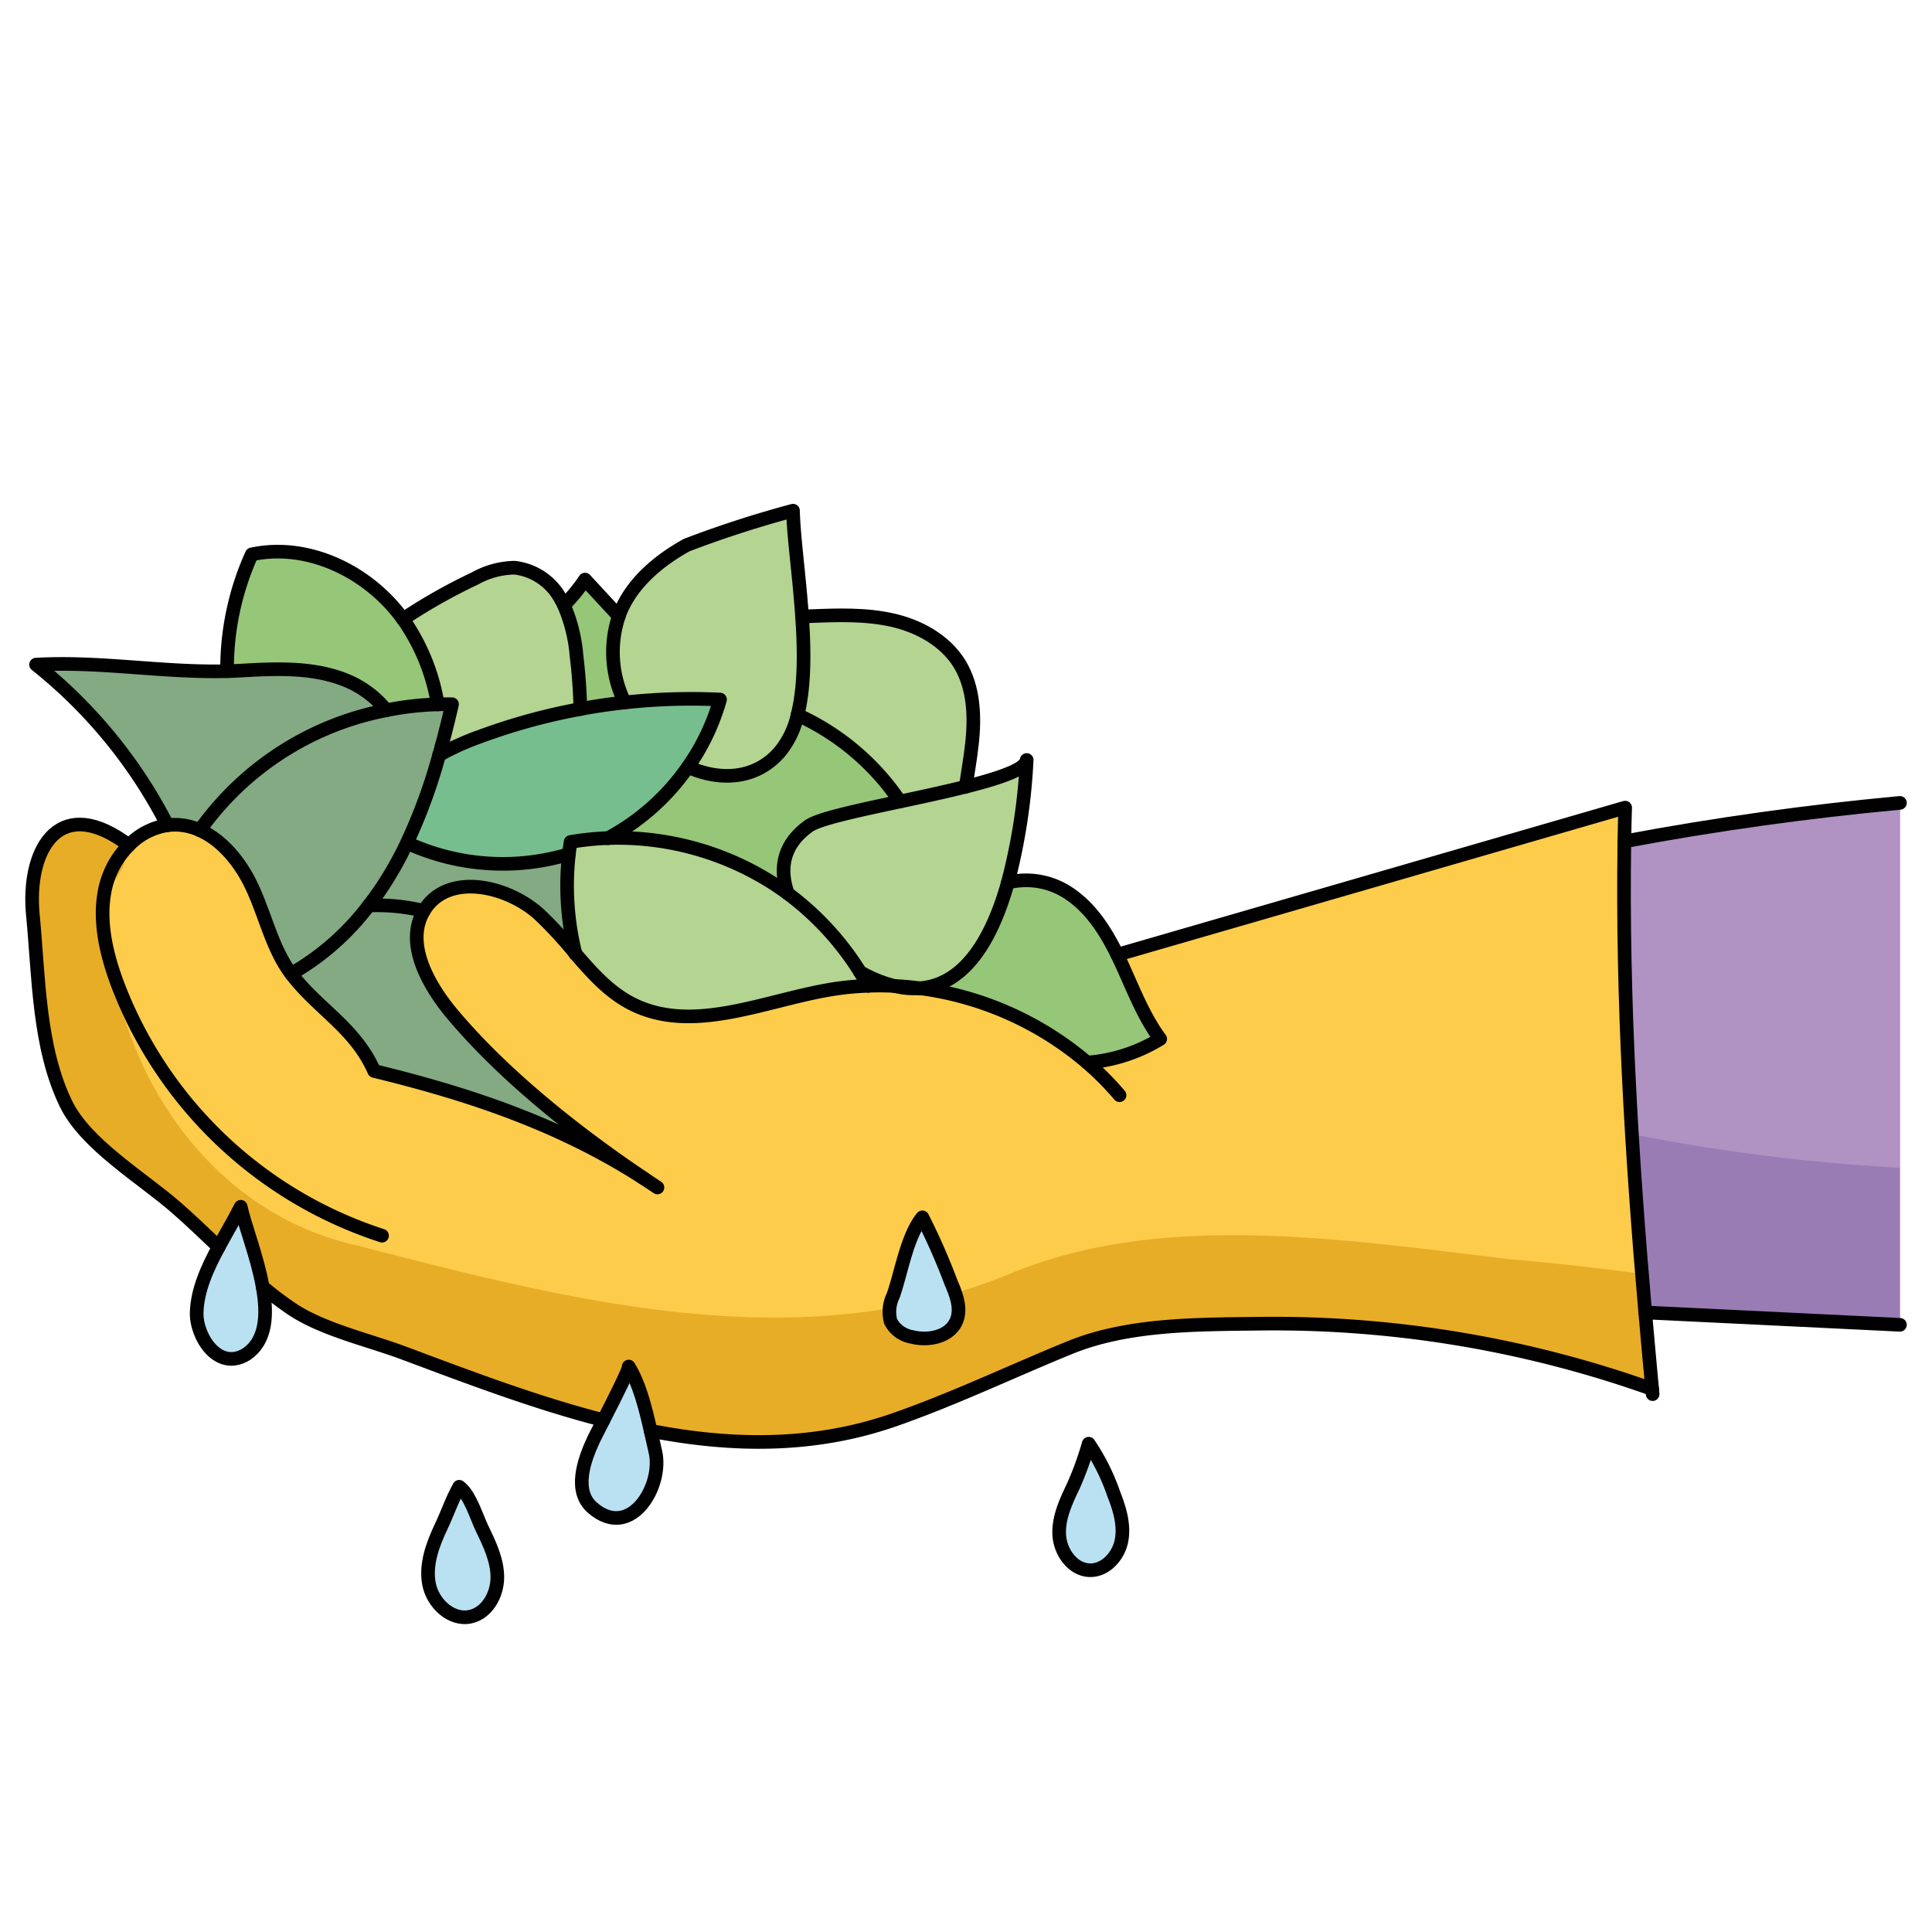 <svg id="Layer_1" data-name="Layer 1" xmlns="http://www.w3.org/2000/svg" width="100mm" height="100mm" viewBox="0 0 283.465 283.465">
  <g>
    <g>
      <path d="M91.664,103.067a88.684,88.684,0,0,1,13.979-.43,32.476,32.476,0,0,1-4.709,9.892A33.581,33.581,0,0,1,89.22,122.965h-.012a40.655,40.655,0,0,0-5.489.566c-.091.589-.181,1.189-.249,1.788a33.651,33.651,0,0,1-23.43-1.505l-.328-.158a80.21,80.21,0,0,0,4.72-12.892,3.949,3.949,0,0,1,.4-.215,40.405,40.405,0,0,1,5.693-2.513,88.587,88.587,0,0,1,14.635-4.007C87.307,103.621,89.48,103.305,91.664,103.067Z" fill="#77be8e"/>
      <path d="M66.322,103.327q-.7,3.039-1.506,6.067v.023c-.124.452-.249.894-.384,1.347a80.21,80.21,0,0,1-4.72,12.892,51.149,51.149,0,0,1-2.638,4.9,42.829,42.829,0,0,1-2.965,4.3,37.746,37.746,0,0,1-11.387,10.017c-.011-.012-.022-.034-.034-.046-2.988-3.972-3.939-9.473-6.293-13.854-1.607-2.988-4.052-5.829-7.074-7.164a43.677,43.677,0,0,1,27.357-17.6h.012a43.106,43.106,0,0,1,7.538-.86C64.93,103.316,65.62,103.316,66.322,103.327Z" fill="#83aa82"/>
      <path d="M50.51,99.705a14.739,14.739,0,0,1,6.168,4.5,43.677,43.677,0,0,0-27.357,17.6,8.9,8.9,0,0,0-3.441-.8,8.427,8.427,0,0,0-1.313.068A72.1,72.1,0,0,0,5.291,97.509c9.429-.532,18.631,1.2,28.025.962.634-.022,1.28-.045,1.913-.079C40.379,98.1,45.71,97.838,50.51,99.705Z" fill="#83aa82"/>
      <path d="M83.47,125.319a41.172,41.172,0,0,0,.962,14.6,61.148,61.148,0,0,0-5.309-5.762c-4.708-4.244-13.186-6.123-16.717-.86-.08.113-.148.238-.216.351a28.577,28.577,0,0,0-8.081-.792,42.829,42.829,0,0,0,2.965-4.3,51.149,51.149,0,0,0,2.638-4.9l.328.158A33.651,33.651,0,0,0,83.47,125.319Z" fill="#83aa82"/>
      <path d="M66.356,148.772c7.549,9.009,18.2,17.453,28.138,24.143C82.3,165.048,69.106,160.588,54.9,157.136c-2.841-6.406-8.228-9.043-12.179-14.261a37.746,37.746,0,0,0,11.387-10.017,28.577,28.577,0,0,1,8.081.792C59.372,138.359,62.768,144.482,66.356,148.772Z" fill="#83aa82"/>
      <path d="M164.478,141.245c1.765,3.814,3.248,7.821,5.749,11.194a23.921,23.921,0,0,1-10.718,3.464,47.3,47.3,0,0,0-24.573-10.912c6.757-.5,10.685-7.47,12.937-15.5a11.206,11.206,0,0,1,9.191,1.743c3.1,2.151,5.184,5.444,6.859,8.84C164.115,140.464,164.3,140.86,164.478,141.245Z" fill="#96c678"/>
      <path d="M117.018,104.889A36.186,36.186,0,0,1,132.049,117.6c-6.191,1.324-11.918,2.535-13.378,3.588-3.871,2.762-4.335,6.384-3.079,9.915-.509-.385-1.041-.747-1.573-1.109a42.274,42.274,0,0,0-24.8-7.029,33.581,33.581,0,0,0,11.714-10.436c4.494,2.015,9.791,1.981,13.424-2.15A12.9,12.9,0,0,0,117.018,104.889Z" fill="#96c678"/>
      <path d="M85.835,85.036,90.793,90.4a16.638,16.638,0,0,0,.871,12.666c-2.184.238-4.357.554-6.508.962-.068-2.615-.249-5.229-.566-7.821a23.384,23.384,0,0,0-1.845-7.414A25.861,25.861,0,0,0,85.835,85.036Z" fill="#96c678"/>
      <path d="M33.316,98.471a40.774,40.774,0,0,1,3.622-17.125c8.331-1.788,17.194,2.581,22.185,9.5.1.135.193.26.283.4a30.2,30.2,0,0,1,4.822,12.111,43.106,43.106,0,0,0-7.538.86h-.012a14.739,14.739,0,0,0-6.168-4.5c-4.8-1.867-10.131-1.607-15.281-1.313C34.6,98.426,33.95,98.449,33.316,98.471Z" fill="#96c678"/>
      <path d="M64.816,109.394q.816-3.023,1.506-6.067c-.7-.011-1.392-.011-2.094.023a30.2,30.2,0,0,0-4.822-12.111c-.09-.136-.181-.261-.283-.4a82.3,82.3,0,0,1,10.572-5.977,12.288,12.288,0,0,1,5.784-1.573A8.81,8.81,0,0,1,82.3,87.956c.158.272.3.555.441.838a23.384,23.384,0,0,1,1.845,7.414c.317,2.592.5,5.206.566,7.821a88.587,88.587,0,0,0-14.635,4.007,40.405,40.405,0,0,0-5.693,2.513c0-.385,0-.759-.012-1.132Z" fill="#b4d491"/>
      <path d="M147.873,129.5c-2.252,8.025-6.18,15-12.937,15.5-.012,0-.012.012-.023,0-1.211-.158-2.433-.271-3.656-.328h-.011a19.558,19.558,0,0,1-5.071-2.06v-.011A42.133,42.133,0,0,0,115.592,131.1c-1.256-3.531-.792-7.153,3.079-9.915,1.46-1.053,7.187-2.264,13.378-3.588,3.26-.69,6.667-1.426,9.644-2.173,5.014-1.257,8.863-2.581,8.942-3.916A86.942,86.942,0,0,1,147.873,129.5Z" fill="#b4d491"/>
      <path d="M140.742,97.328c2.173,3.5,2.321,7.889,1.845,11.975-.226,2.049-.6,4.087-.894,6.124-2.977.747-6.384,1.483-9.644,2.173a36.186,36.186,0,0,0-15.031-12.711c1.042-4.142,1.019-9.338.657-14.442.419-.012.849-.034,1.267-.046,4.007-.158,8.059-.3,11.964.577S138.614,93.933,140.742,97.328Z" fill="#b4d491"/>
      <path d="M117.675,90.447c.362,5.1.385,10.3-.657,14.442a12.9,12.9,0,0,1-2.66,5.49c-3.633,4.131-8.93,4.165-13.424,2.15a32.476,32.476,0,0,0,4.709-9.892,88.684,88.684,0,0,0-13.979.43A16.638,16.638,0,0,1,90.793,90.4a2.389,2.389,0,0,1,.09-.271c1.732-4.539,5.75-7.878,9.893-10.165a160.5,160.5,0,0,1,15.574-5.036C116.441,78.788,117.279,84.561,117.675,90.447Z" fill="#b4d491"/>
      <path d="M126.175,142.6c.419.668.826,1.347,1.211,2.037a42.308,42.308,0,0,0-6.1.646c-9.587,1.72-19.83,6.406-28.534,2.014-3.35-1.7-5.852-4.493-8.319-7.368v-.011a41.172,41.172,0,0,1-.962-14.6c.068-.6.158-1.2.249-1.788a40.655,40.655,0,0,1,5.489-.566h.012a42.274,42.274,0,0,1,24.8,7.029c.532.362,1.064.724,1.573,1.109a42.133,42.133,0,0,1,10.583,11.489Z" fill="#b4d491"/>
      <path d="M163.4,219.174c.86,2.173,1.585,4.516,1.155,6.814s-2.355,4.459-4.686,4.392c-2.513-.08-4.335-2.683-4.46-5.2s.985-4.889,2.072-7.153a47.661,47.661,0,0,0,2.252-6.214A31.246,31.246,0,0,1,163.4,219.174Z" fill="#b9e1f2"/>
      <path d="M139.531,188.161c.781,1.8,1.562,3.871.781,5.67-1,2.309-4.086,2.943-6.519,2.321a4.329,4.329,0,0,1-3.113-2.253,5.423,5.423,0,0,1,.373-3.814c1.2-3.418,2.026-8.738,4.279-11.477A94.8,94.8,0,0,1,139.531,188.161Z" fill="#b9e1f2"/>
      <path d="M96.147,212.971c1.2,4.981-3.6,13.119-9.214,8.252-2.863-2.468-1.211-7.063.125-9.927.045-.09.113-.237.2-.419.272-.543.736-1.448,1.279-2.512,1.608-3.136,3.86-7.606,3.7-7.867,1.607,2.626,2.467,6.146,3.214,9.429C95.694,210.979,95.92,212.009,96.147,212.971Z" fill="#b9e1f2"/>
      <path d="M70.747,224.3c1.1,2.264,2.23,4.641,2.219,7.165s-1.517,5.229-4,5.739c-2.807.577-5.5-2.026-6.032-4.845s.531-5.693,1.754-8.3c.928-1.936,1.652-4.1,2.682-5.931C68.959,219.31,69.865,222.456,70.747,224.3Z" fill="#b9e1f2"/>
      <path d="M38.534,188.8c.736,4.052.555,7.911-2.377,9.892-4.108,2.558-7.379-2.524-7.3-6.089.079-3.271,1.551-6.531,3.226-9.632,1.109-2.049,2.3-4.041,3.237-5.909C35.9,179.774,37.753,184.4,38.534,188.8Z" fill="#b9e1f2"/>
      <path d="M278.762,117.8v76.571q-18.693-.9-37.374-1.811c-1.992-22.909-3.418-46.169-3.056-69.112C251.711,120.939,265.214,119.06,278.762,117.8Z" fill="#b092c3"/>
      <path d="M18.9,124.029a9.956,9.956,0,0,1,5.671-2.954,8.427,8.427,0,0,1,1.313-.068,8.9,8.9,0,0,1,3.441.8c3.022,1.335,5.467,4.176,7.074,7.164,2.354,4.381,3.305,9.882,6.293,13.854.012.012.023.034.034.046,3.951,5.218,9.338,7.855,12.179,14.261,14.2,3.452,27.4,7.912,39.593,15.779-9.938-6.69-20.589-15.134-28.138-24.143-3.588-4.29-6.984-10.413-4.166-15.122.068-.113.136-.238.216-.351,3.531-5.263,12.009-3.384,16.717.86a61.148,61.148,0,0,1,5.309,5.762v.011c2.467,2.875,4.969,5.671,8.319,7.368,8.7,4.392,18.947-.294,28.534-2.014a42.308,42.308,0,0,1,6.1-.646c1.29-.056,2.57-.045,3.86.023h.011a11.535,11.535,0,0,0,3.656.328c.011.012.011,0,.023,0A47.3,47.3,0,0,1,159.509,155.9a23.921,23.921,0,0,0,10.718-3.464c-2.5-3.373-3.984-7.38-5.749-11.194-.182-.385-.363-.781-.555-1.166q37.266-10.781,74.522-21.585c-.056,1.653-.09,3.305-.113,4.958-.362,22.943,1.064,46.2,3.056,69.112q.492,5.637,1.019,11.239a165.416,165.416,0,0,0-57.658-9.587c-9.168.113-19.275.034-27.764,3.5-8.6,3.509-16.978,7.527-25.762,10.594-11.884,4.143-23.916,3.928-35.767,1.619-.747-3.283-1.607-6.8-3.214-9.429.158.261-2.094,4.731-3.7,7.867-9.971-2.558-19.785-6.294-29.224-9.825-5.2-1.947-11.987-3.452-16.548-6.531a50.867,50.867,0,0,1-4.234-3.214c-.781-4.392-2.637-9.021-3.214-11.738-.94,1.868-2.128,3.86-3.237,5.909-2.072-1.959-4.1-3.917-6.158-5.716-5.025-4.415-13.367-9.3-16.276-15.349C5.62,153.537,5.7,143.293,4.816,134.25c-.894-9.18,3.475-17.589,13.277-10.821C18.364,123.622,18.636,123.814,18.9,124.029Zm121.416,69.8c.781-1.8,0-3.871-.781-5.67a94.8,94.8,0,0,0-4.2-9.553c-2.253,2.739-3.079,8.059-4.279,11.477a5.423,5.423,0,0,0-.373,3.814,4.329,4.329,0,0,0,3.113,2.253C136.226,196.774,139.316,196.14,140.312,193.831Z" fill="#fecc4b"/>
    </g>
    <g>
      <path d="M91.664,103.067a88.684,88.684,0,0,1,13.979-.43,32.476,32.476,0,0,1-4.709,9.892A33.581,33.581,0,0,1,89.22,122.965h-.012a40.655,40.655,0,0,0-5.489.566c-.091.589-.181,1.189-.249,1.788a33.651,33.651,0,0,1-23.43-1.505l-.328-.158a80.21,80.21,0,0,0,4.72-12.892,3.949,3.949,0,0,1,.4-.215,40.405,40.405,0,0,1,5.693-2.513,88.587,88.587,0,0,1,14.635-4.007C87.307,103.621,89.48,103.305,91.664,103.067Z" fill="#77be8e"/>
      <path d="M66.322,103.327q-.7,3.039-1.506,6.067v.023c-.124.452-.249.894-.384,1.347a80.21,80.21,0,0,1-4.72,12.892,51.149,51.149,0,0,1-2.638,4.9,42.829,42.829,0,0,1-2.965,4.3,37.746,37.746,0,0,1-11.387,10.017c-.011-.012-.022-.034-.034-.046-2.988-3.972-3.939-9.473-6.293-13.854-1.607-2.988-4.052-5.829-7.074-7.164a43.677,43.677,0,0,1,27.357-17.6h.012a43.106,43.106,0,0,1,7.538-.86C64.93,103.316,65.62,103.316,66.322,103.327Z" fill="#83aa82"/>
      <path d="M50.51,99.705a14.739,14.739,0,0,1,6.168,4.5,43.677,43.677,0,0,0-27.357,17.6,8.9,8.9,0,0,0-3.441-.8,8.427,8.427,0,0,0-1.313.068A72.1,72.1,0,0,0,5.291,97.509c9.429-.532,18.631,1.2,28.025.962.634-.022,1.28-.045,1.913-.079C40.379,98.1,45.71,97.838,50.51,99.705Z" fill="#83aa82"/>
      <path d="M83.47,125.319a41.172,41.172,0,0,0,.962,14.6,61.148,61.148,0,0,0-5.309-5.762c-4.708-4.244-13.186-6.123-16.717-.86-.08.113-.148.238-.216.351a28.577,28.577,0,0,0-8.081-.792,42.829,42.829,0,0,0,2.965-4.3,51.149,51.149,0,0,0,2.638-4.9l.328.158A33.651,33.651,0,0,0,83.47,125.319Z" fill="#83aa82"/>
      <path d="M66.356,148.772c7.549,9.009,18.2,17.453,28.138,24.143C82.3,165.048,69.106,160.588,54.9,157.136c-2.841-6.406-8.228-9.043-12.179-14.261a37.746,37.746,0,0,0,11.387-10.017,28.577,28.577,0,0,1,8.081.792C59.372,138.359,62.768,144.482,66.356,148.772Z" fill="#83aa82"/>
      <path d="M164.478,141.245c1.765,3.814,3.248,7.821,5.749,11.194a23.921,23.921,0,0,1-10.718,3.464,47.3,47.3,0,0,0-24.573-10.912c6.757-.5,10.685-7.47,12.937-15.5a11.206,11.206,0,0,1,9.191,1.743c3.1,2.151,5.184,5.444,6.859,8.84C164.115,140.464,164.3,140.86,164.478,141.245Z" fill="#96c678"/>
      <path d="M117.018,104.889A36.186,36.186,0,0,1,132.049,117.6c-6.191,1.324-11.918,2.535-13.378,3.588-3.871,2.762-4.335,6.384-3.079,9.915-.509-.385-1.041-.747-1.573-1.109a42.274,42.274,0,0,0-24.8-7.029,33.581,33.581,0,0,0,11.714-10.436c4.494,2.015,9.791,1.981,13.424-2.15A12.9,12.9,0,0,0,117.018,104.889Z" fill="#96c678"/>
      <path d="M85.835,85.036,90.793,90.4a16.638,16.638,0,0,0,.871,12.666c-2.184.238-4.357.554-6.508.962-.068-2.615-.249-5.229-.566-7.821a23.384,23.384,0,0,0-1.845-7.414A25.861,25.861,0,0,0,85.835,85.036Z" fill="#96c678"/>
      <path d="M33.316,98.471a40.774,40.774,0,0,1,3.622-17.125c8.331-1.788,17.194,2.581,22.185,9.5.1.135.193.26.283.4a30.2,30.2,0,0,1,4.822,12.111,43.106,43.106,0,0,0-7.538.86h-.012a14.739,14.739,0,0,0-6.168-4.5c-4.8-1.867-10.131-1.607-15.281-1.313C34.6,98.426,33.95,98.449,33.316,98.471Z" fill="#96c678"/>
      <path d="M64.816,109.394q.816-3.023,1.506-6.067c-.7-.011-1.392-.011-2.094.023a30.2,30.2,0,0,0-4.822-12.111c-.09-.136-.181-.261-.283-.4a82.3,82.3,0,0,1,10.572-5.977,12.288,12.288,0,0,1,5.784-1.573A8.81,8.81,0,0,1,82.3,87.956c.158.272.3.555.441.838a23.384,23.384,0,0,1,1.845,7.414c.317,2.592.5,5.206.566,7.821a88.587,88.587,0,0,0-14.635,4.007,40.405,40.405,0,0,0-5.693,2.513c0-.385,0-.759-.012-1.132Z" fill="#b4d491"/>
      <path d="M147.873,129.5c-2.252,8.025-6.18,15-12.937,15.5-.012,0-.012.012-.023,0-1.211-.158-2.433-.271-3.656-.328h-.011a19.558,19.558,0,0,1-5.071-2.06v-.011A42.133,42.133,0,0,0,115.592,131.1c-1.256-3.531-.792-7.153,3.079-9.915,1.46-1.053,7.187-2.264,13.378-3.588,3.26-.69,6.667-1.426,9.644-2.173,5.014-1.257,8.863-2.581,8.942-3.916A86.942,86.942,0,0,1,147.873,129.5Z" fill="#b4d491"/>
      <path d="M140.742,97.328c2.173,3.5,2.321,7.889,1.845,11.975-.226,2.049-.6,4.087-.894,6.124-2.977.747-6.384,1.483-9.644,2.173a36.186,36.186,0,0,0-15.031-12.711c1.042-4.142,1.019-9.338.657-14.442.419-.012.849-.034,1.267-.046,4.007-.158,8.059-.3,11.964.577S138.614,93.933,140.742,97.328Z" fill="#b4d491"/>
      <path d="M117.675,90.447c.362,5.1.385,10.3-.657,14.442a12.9,12.9,0,0,1-2.66,5.49c-3.633,4.131-8.93,4.165-13.424,2.15a32.476,32.476,0,0,0,4.709-9.892,88.684,88.684,0,0,0-13.979.43A16.638,16.638,0,0,1,90.793,90.4a2.389,2.389,0,0,1,.09-.271c1.732-4.539,5.75-7.878,9.893-10.165a160.5,160.5,0,0,1,15.574-5.036C116.441,78.788,117.279,84.561,117.675,90.447Z" fill="#b4d491"/>
      <path d="M126.175,142.6c.419.668.826,1.347,1.211,2.037a42.308,42.308,0,0,0-6.1.646c-9.587,1.72-19.83,6.406-28.534,2.014-3.35-1.7-5.852-4.493-8.319-7.368v-.011a41.172,41.172,0,0,1-.962-14.6c.068-.6.158-1.2.249-1.788a40.655,40.655,0,0,1,5.489-.566h.012a42.274,42.274,0,0,1,24.8,7.029c.532.362,1.064.724,1.573,1.109a42.133,42.133,0,0,1,10.583,11.489Z" fill="#b4d491"/>
      <path d="M163.4,219.174c.86,2.173,1.585,4.516,1.155,6.814s-2.355,4.459-4.686,4.392c-2.513-.08-4.335-2.683-4.46-5.2s.985-4.889,2.072-7.153a47.661,47.661,0,0,0,2.252-6.214A31.246,31.246,0,0,1,163.4,219.174Z" fill="#b9e1f2"/>
      <path d="M139.531,188.161c.781,1.8,1.562,3.871.781,5.67-1,2.309-4.086,2.943-6.519,2.321a4.329,4.329,0,0,1-3.113-2.253,5.423,5.423,0,0,1,.373-3.814c1.2-3.418,2.026-8.738,4.279-11.477A94.8,94.8,0,0,1,139.531,188.161Z" fill="#b9e1f2"/>
      <path d="M96.147,212.971c1.2,4.981-3.6,13.119-9.214,8.252-2.863-2.468-1.211-7.063.125-9.927.045-.09.113-.237.2-.419.272-.543.736-1.448,1.279-2.512,1.608-3.136,3.86-7.606,3.7-7.867,1.607,2.626,2.467,6.146,3.214,9.429C95.694,210.979,95.92,212.009,96.147,212.971Z" fill="#b9e1f2"/>
      <path d="M70.747,224.3c1.1,2.264,2.23,4.641,2.219,7.165s-1.517,5.229-4,5.739c-2.807.577-5.5-2.026-6.032-4.845s.531-5.693,1.754-8.3c.928-1.936,1.652-4.1,2.682-5.931C68.959,219.31,69.865,222.456,70.747,224.3Z" fill="#b9e1f2"/>
      <path d="M38.534,188.8c.736,4.052.555,7.911-2.377,9.892-4.108,2.558-7.379-2.524-7.3-6.089.079-3.271,1.551-6.531,3.226-9.632,1.109-2.049,2.3-4.041,3.237-5.909C35.9,179.774,37.753,184.4,38.534,188.8Z" fill="#b9e1f2"/>
      <path d="M238.332,123.452c-.225,14.244.241,28.61,1.1,42.938a277.948,277.948,0,0,0,39.328,4.954V117.8C265.214,119.06,251.711,120.939,238.332,123.452Z" fill="#b092c3"/>
      <path d="M241.388,192.564q18.693.917,37.375,1.811V171.344a277.948,277.948,0,0,1-39.328-4.954C239.96,175.141,240.633,183.878,241.388,192.564Z" fill="#9a7cb5"/>
      <path d="M15.5,131.756c0,23,14,46,37,51,25.106,6.479,52.178,13.609,78.031,9.184a10.963,10.963,0,0,1,.528-1.855c1.2-3.418,2.026-8.738,4.278-11.477a94.8,94.8,0,0,1,4.2,9.553c.217.5.431,1.023.614,1.553a79.747,79.747,0,0,0,8.35-2.958c22-9,48-5,73-2,6.473.539,12.947,1.3,19.42,2.138-1.735-21.071-2.916-42.388-2.583-63.442q.033-2.479.113-4.958-37.266,10.8-74.522,21.585c.192.385.373.781.554,1.166,1.766,3.814,3.249,7.821,5.75,11.194a23.921,23.921,0,0,1-10.718,3.464,47.3,47.3,0,0,0-24.574-10.912c-.011,0-.011.012-.022,0a11.535,11.535,0,0,1-3.656-.328h-.011c-1.291-.068-2.569-.079-3.86-.023a42.28,42.28,0,0,0-6.1.646c-9.587,1.72-19.831,6.406-28.535,2.014-3.35-1.7-5.852-4.493-8.319-7.368v-.011a61.148,61.148,0,0,0-5.309-5.762c-4.709-4.244-13.186-6.123-16.717-.86-.08.113-.148.238-.216.351-2.818,4.709.578,10.832,4.166,15.122,7.549,9.009,18.2,17.453,28.138,24.142C82.3,165.048,69.106,160.588,54.9,157.136c-2.841-6.406-8.228-9.043-12.178-14.261-.012-.012-.023-.034-.035-.046-2.988-3.972-3.939-9.473-6.293-13.854-1.607-2.988-4.052-5.829-7.074-7.164a8.9,8.9,0,0,0-3.441-.8,8.421,8.421,0,0,0-1.313.068,9.953,9.953,0,0,0-5.671,2.954c-.26-.215-.531-.407-.8-.6-.1-.067-.191-.124-.288-.188C20.073,127,15.5,129.838,15.5,131.756Z" fill="#fecc4b"/>
      <path d="M240.915,186.894c-6.473-.838-12.947-1.6-19.42-2.138-25-3-51-7-73,2a79.747,79.747,0,0,1-8.35,2.958,5.65,5.65,0,0,1,.167,4.117c-1,2.309-4.086,2.943-6.52,2.321a4.329,4.329,0,0,1-3.112-2.253,3.545,3.545,0,0,1-.154-1.959c-25.853,4.425-52.925-2.7-78.031-9.184-23-5-37-28-37-51,0-1.918,4.578-4.758,2.31-8.515-9.6-6.4-13.874,1.921-12.989,11.009.883,9.044.8,19.287,4.833,27.651,2.909,6.045,11.251,10.934,16.276,15.349,2.06,1.8,4.087,3.757,6.158,5.716,1.109-2.049,2.3-4.041,3.237-5.909.577,2.717,2.433,7.346,3.215,11.738a50.688,50.688,0,0,0,4.233,3.214c4.561,3.079,11.352,4.584,16.547,6.531,9.44,3.531,19.254,7.267,29.225,9.825,1.607-3.136,3.86-7.607,3.7-7.867,1.607,2.626,2.467,6.146,3.214,9.429,11.851,2.309,23.883,2.524,35.767-1.619,8.784-3.067,17.159-7.085,25.761-10.594,8.49-3.464,18.6-3.385,27.765-3.5a165.416,165.416,0,0,1,57.658,9.587q-.526-5.6-1.019-11.239C241.224,190.677,241.071,188.785,240.915,186.894Z" fill="#e8ad27"/>
    </g>
    <g>
      <path d="M163.923,140.079q37.266-10.781,74.522-21.585c-.056,1.653-.09,3.305-.113,4.958-.362,22.943,1.064,46.2,3.056,69.112q.492,5.637,1.019,11.239l.068.747" fill="none" stroke="#010101" stroke-linecap="round" stroke-linejoin="round" stroke-width="2"/>
      <path d="M38.534,188.8a50.867,50.867,0,0,0,4.234,3.214c4.561,3.079,11.352,4.584,16.548,6.531,9.439,3.531,19.253,7.267,29.224,9.825" fill="none" stroke="#010101" stroke-linecap="round" stroke-linejoin="round" stroke-width="2"/>
      <path d="M18.9,124.029c-.26-.215-.532-.407-.8-.6-9.8-6.768-14.171,1.641-13.277,10.821.883,9.043.8,19.287,4.833,27.651,2.909,6.045,11.251,10.934,16.276,15.349,2.06,1.8,4.086,3.757,6.158,5.716" fill="none" stroke="#010101" stroke-linecap="round" stroke-linejoin="round" stroke-width="2"/>
      <path d="M95.456,209.927c11.851,2.309,23.883,2.524,35.767-1.619,8.784-3.067,17.159-7.085,25.762-10.594,8.489-3.464,18.6-3.385,27.764-3.5a165.416,165.416,0,0,1,57.658,9.587" fill="none" stroke="#010101" stroke-linecap="round" stroke-linejoin="round" stroke-width="2"/>
      <path d="M84.432,139.921a61.148,61.148,0,0,0-5.309-5.762c-4.708-4.244-13.186-6.123-16.717-.86-.08.113-.148.238-.216.351-2.818,4.709.578,10.832,4.166,15.122,7.549,9.009,18.2,17.453,28.138,24.143" fill="none" stroke="#010101" stroke-linecap="round" stroke-linejoin="round" stroke-width="2"/>
      <path d="M131.246,144.663c-1.29-.068-2.57-.079-3.86-.023a42.308,42.308,0,0,0-6.1.646c-9.587,1.72-19.83,6.406-28.534,2.014-3.35-1.7-5.852-4.493-8.319-7.368" fill="none" stroke="#010101" stroke-linecap="round" stroke-linejoin="round" stroke-width="2"/>
      <path d="M134.913,144.991c-1.211-.158-2.433-.271-3.656-.328" fill="none" stroke="#010101" stroke-linecap="round" stroke-linejoin="round" stroke-width="2"/>
      <path d="M164.262,160.69a44.208,44.208,0,0,0-4.753-4.787,47.3,47.3,0,0,0-24.573-10.912" fill="none" stroke="#010101" stroke-linecap="round" stroke-linejoin="round" stroke-width="2"/>
      <path d="M96.463,174.227c-.475-.316-.962-.633-1.437-.962-.17-.113-.351-.226-.532-.35C82.3,165.048,69.106,160.588,54.9,157.136c-2.841-6.406-8.228-9.043-12.179-14.261-.011-.012-.022-.034-.034-.046-2.988-3.972-3.939-9.473-6.293-13.854-1.607-2.988-4.052-5.829-7.074-7.164a8.9,8.9,0,0,0-3.441-.8,8.427,8.427,0,0,0-1.313.068,9.956,9.956,0,0,0-5.671,2.954,12.931,12.931,0,0,0-3.316,5.75c-1.234,4.709-.113,9.723,1.551,14.3A61.889,61.889,0,0,0,56.056,181.3" fill="none" stroke="#010101" stroke-linecap="round" stroke-linejoin="round" stroke-width="2"/>
      <path d="M159.509,155.9a23.921,23.921,0,0,0,10.718-3.464c-2.5-3.373-3.984-7.38-5.749-11.194-.182-.385-.363-.781-.555-1.166-1.675-3.4-3.758-6.689-6.859-8.84a11.206,11.206,0,0,0-9.191-1.743" fill="none" stroke="#010101" stroke-linecap="round" stroke-linejoin="round" stroke-width="2"/>
      <path d="M115.592,131.1c-1.256-3.531-.792-7.153,3.079-9.915,1.46-1.053,7.187-2.264,13.378-3.588,3.26-.69,6.667-1.426,9.644-2.173,5.014-1.257,8.863-2.581,8.942-3.916a86.942,86.942,0,0,1-2.762,17.985c-2.252,8.025-6.18,15-12.937,15.5-.012,0-.012.012-.023,0a11.535,11.535,0,0,1-3.656-.328h-.011a19.558,19.558,0,0,1-5.071-2.06" fill="none" stroke="#010101" stroke-linecap="round" stroke-linejoin="round" stroke-width="2"/>
      <path d="M89.22,122.965a42.274,42.274,0,0,1,24.8,7.029c.532.362,1.064.724,1.573,1.109a42.133,42.133,0,0,1,10.583,11.489v.011c.419.668.826,1.347,1.211,2.037" fill="none" stroke="#010101" stroke-linecap="round" stroke-linejoin="round" stroke-width="2"/>
      <path d="M84.432,139.932v-.011a41.172,41.172,0,0,1-.962-14.6c.068-.6.158-1.2.249-1.788a40.655,40.655,0,0,1,5.489-.566" fill="none" stroke="#010101" stroke-linecap="round" stroke-linejoin="round" stroke-width="2"/>
      <path d="M60.04,123.814a33.651,33.651,0,0,0,23.43,1.505" fill="none" stroke="#010101" stroke-linecap="round" stroke-linejoin="round" stroke-width="2"/>
      <path d="M89.208,122.965h.012a33.581,33.581,0,0,0,11.714-10.436,32.476,32.476,0,0,0,4.709-9.892,88.684,88.684,0,0,0-13.979.43c-2.184.238-4.357.554-6.508.962a88.587,88.587,0,0,0-14.635,4.007,40.405,40.405,0,0,0-5.693,2.513,3.949,3.949,0,0,0-.4.215" fill="none" stroke="#010101" stroke-linecap="round" stroke-linejoin="round" stroke-width="2"/>
      <path d="M56.678,104.21a14.739,14.739,0,0,0-6.168-4.5c-4.8-1.867-10.131-1.607-15.281-1.313-.633.034-1.279.057-1.913.079-9.394.238-18.6-1.494-28.025-.962a72.1,72.1,0,0,1,19.276,23.566" fill="none" stroke="#010101" stroke-linecap="round" stroke-linejoin="round" stroke-width="2"/>
      <path d="M64.816,109.394q.816-3.023,1.506-6.067c-.7-.011-1.392-.011-2.094.023a43.106,43.106,0,0,0-7.538.86h-.012a43.677,43.677,0,0,0-27.357,17.6" fill="none" stroke="#010101" stroke-linecap="round" stroke-linejoin="round" stroke-width="2"/>
      <path d="M42.722,142.875a37.746,37.746,0,0,0,11.387-10.017,42.829,42.829,0,0,0,2.965-4.3,51.149,51.149,0,0,0,2.638-4.9,80.21,80.21,0,0,0,4.72-12.892c.135-.453.26-.895.384-1.347" fill="none" stroke="#010101" stroke-linecap="round" stroke-linejoin="round" stroke-width="2"/>
      <path d="M91.664,103.067A16.638,16.638,0,0,1,90.793,90.4a2.389,2.389,0,0,1,.09-.271c1.732-4.539,5.75-7.878,9.893-10.165a160.5,160.5,0,0,1,15.574-5.036c.091,3.859.929,9.632,1.325,15.518.362,5.1.385,10.3-.657,14.442a12.9,12.9,0,0,1-2.66,5.49c-3.633,4.131-8.93,4.165-13.424,2.15" fill="none" stroke="#010101" stroke-linecap="round" stroke-linejoin="round" stroke-width="2"/>
      <path d="M117.018,104.889A36.186,36.186,0,0,1,132.049,117.6" fill="none" stroke="#010101" stroke-linecap="round" stroke-linejoin="round" stroke-width="2"/>
      <path d="M117.675,90.447c.419-.012.849-.034,1.267-.046,4.007-.158,8.059-.3,11.964.577s7.708,2.955,9.836,6.35c2.173,3.5,2.321,7.889,1.845,11.975-.226,2.049-.6,4.087-.894,6.124" fill="none" stroke="#010101" stroke-linecap="round" stroke-linejoin="round" stroke-width="2"/>
      <path d="M64.816,109.394v.023c.012.373.012.747.012,1.132" fill="none" stroke="#010101" stroke-linecap="round" stroke-linejoin="round" stroke-width="2"/>
      <path d="M64.228,103.35a30.2,30.2,0,0,0-4.822-12.111c-.09-.136-.181-.261-.283-.4-4.991-6.916-13.854-11.285-22.185-9.5a40.774,40.774,0,0,0-3.622,17.125" fill="none" stroke="#010101" stroke-linecap="round" stroke-linejoin="round" stroke-width="2"/>
      <path d="M59.123,90.843a82.3,82.3,0,0,1,10.572-5.977,12.288,12.288,0,0,1,5.784-1.573A8.81,8.81,0,0,1,82.3,87.956c.158.272.3.555.441.838a23.384,23.384,0,0,1,1.845,7.414c.317,2.592.5,5.206.566,7.821" fill="none" stroke="#010101" stroke-linecap="round" stroke-linejoin="round" stroke-width="2"/>
      <path d="M82.745,88.794a25.861,25.861,0,0,0,3.09-3.758L90.793,90.4" fill="none" stroke="#010101" stroke-linecap="round" stroke-linejoin="round" stroke-width="2"/>
      <path d="M54.109,132.858a28.577,28.577,0,0,1,8.081.792" fill="none" stroke="#010101" stroke-linecap="round" stroke-linejoin="round" stroke-width="2"/>
      <path d="M278.762,117.8c-13.548,1.256-27.051,3.135-40.43,5.648" fill="none" stroke="#010101" stroke-linecap="round" stroke-linejoin="round" stroke-width="2"/>
      <path d="M278.762,194.375q-18.693-.9-37.374-1.811" fill="none" stroke="#010101" stroke-linecap="round" stroke-linejoin="round" stroke-width="2"/>
      <path d="M131.053,190.085a5.423,5.423,0,0,0-.373,3.814,4.329,4.329,0,0,0,3.113,2.253c2.433.622,5.523-.012,6.519-2.321.781-1.8,0-3.871-.781-5.67a94.8,94.8,0,0,0-4.2-9.553C133.079,181.347,132.253,186.667,131.053,190.085Z" fill="none" stroke="#010101" stroke-linecap="round" stroke-linejoin="round" stroke-width="2"/>
      <path d="M157.483,218.031c-1.087,2.264-2.2,4.652-2.072,7.153s1.947,5.116,4.46,5.2c2.331.067,4.267-2.094,4.686-4.392s-.295-4.641-1.155-6.814a31.246,31.246,0,0,0-3.667-7.357A47.661,47.661,0,0,1,157.483,218.031Z" fill="none" stroke="#010101" stroke-linecap="round" stroke-linejoin="round" stroke-width="2"/>
      <path d="M88.54,208.365c-.543,1.064-1.007,1.969-1.279,2.512-.09.182-.158.329-.2.419-1.336,2.864-2.988,7.459-.125,9.927,5.614,4.867,10.413-3.271,9.214-8.252-.227-.962-.453-1.992-.691-3.044-.747-3.283-1.607-6.8-3.214-9.429C92.4,200.759,90.148,205.229,88.54,208.365Z" fill="none" stroke="#010101" stroke-linecap="round" stroke-linejoin="round" stroke-width="2"/>
      <path d="M64.692,224.064c-1.223,2.6-2.275,5.467-1.754,8.3s3.225,5.422,6.032,4.845c2.479-.51,3.985-3.226,4-5.739s-1.121-4.9-2.219-7.165c-.882-1.845-1.788-4.991-3.373-6.168C66.344,219.966,65.62,222.128,64.692,224.064Z" fill="none" stroke="#010101" stroke-linecap="round" stroke-linejoin="round" stroke-width="2"/>
      <path d="M32.083,182.966c-1.675,3.1-3.147,6.361-3.226,9.632-.079,3.565,3.192,8.647,7.3,6.089,2.932-1.981,3.113-5.84,2.377-9.892-.781-4.392-2.637-9.021-3.214-11.738C34.38,178.925,33.192,180.917,32.083,182.966Z" fill="none" stroke="#010101" stroke-linecap="round" stroke-linejoin="round" stroke-width="2"/>
    </g>
  </g>
</svg>
